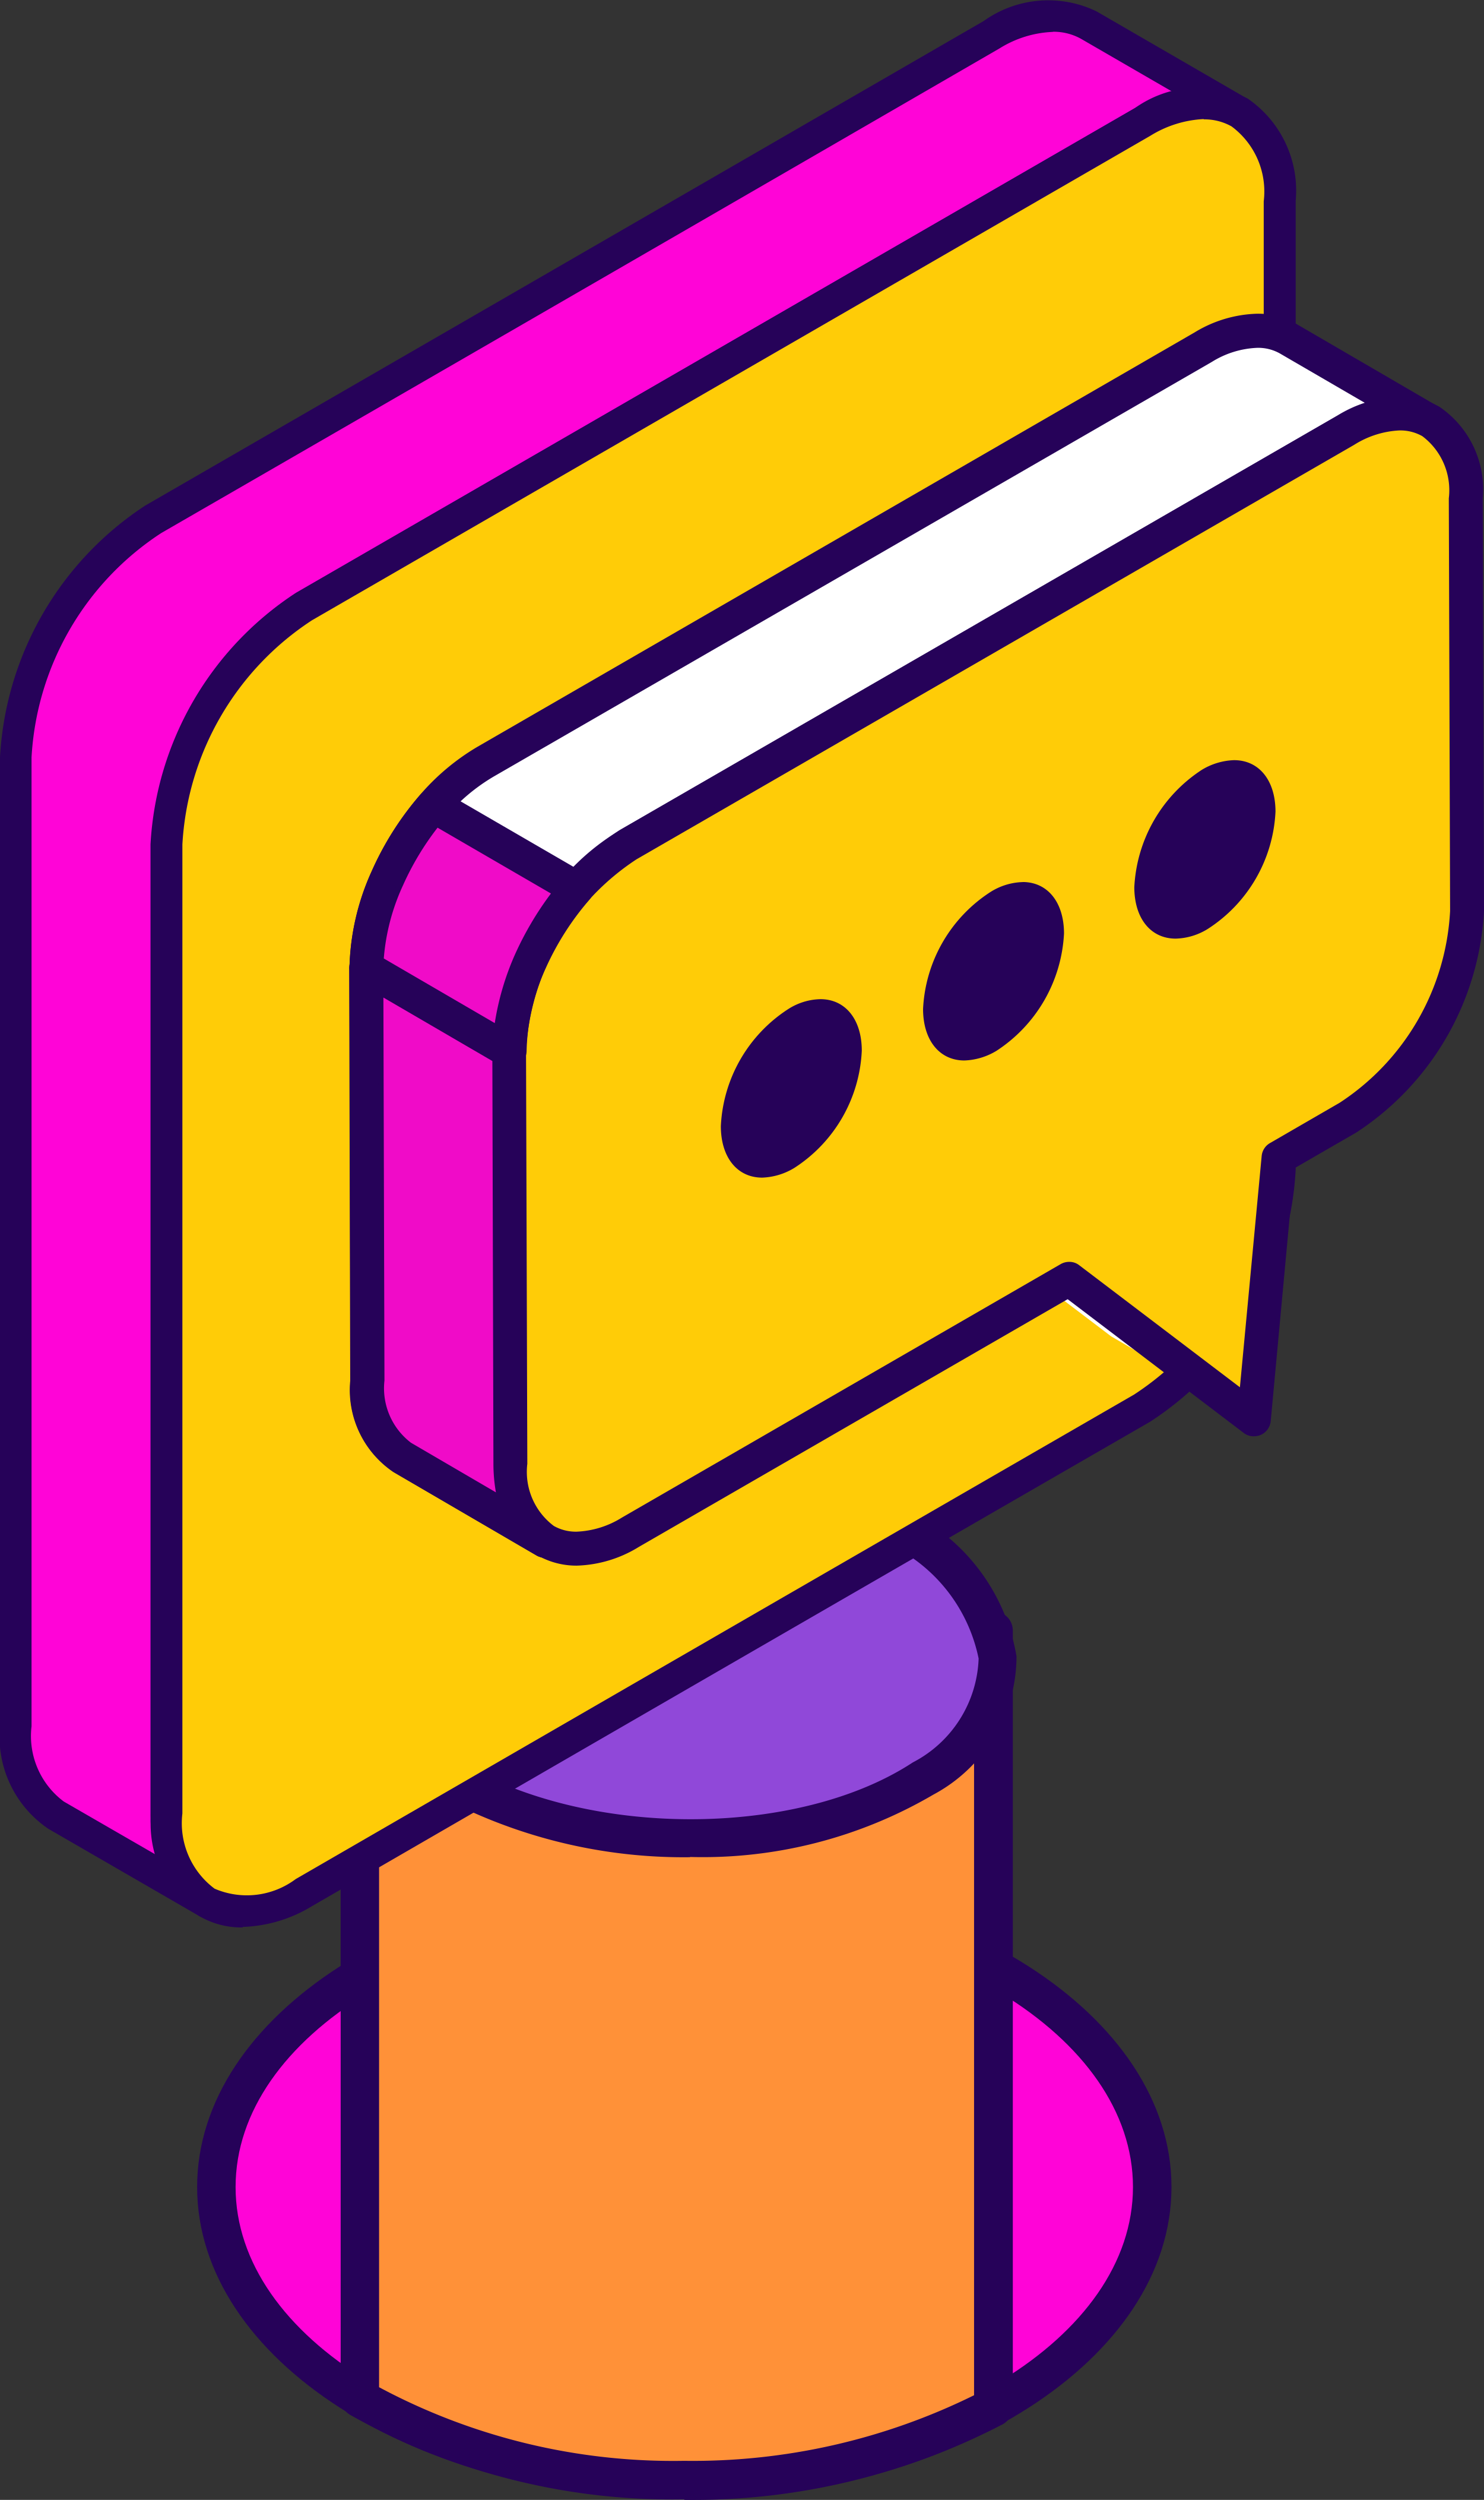<svg xmlns="http://www.w3.org/2000/svg" width="30.903" height="52.026" viewBox="0 0 30.903 52.026">
  <rect x="0" y="0" width="30.903" height="52.026" fill="#333333" stroke="none"/>
  <g id="Convoca" transform="translate(0 0.007)">
    <g id="Grupo_108" data-name="Grupo 108" transform="translate(4.105 30.28)">
      <g id="Grupo_105" data-name="Grupo 105" transform="translate(0 8.721)">
        <path id="Trazado_336" data-name="Trazado 336" d="M18.062,72.78c5.383,0,9.747,2.729,9.747,6.1s-4.359,6.1-9.747,6.1-9.742-2.729-9.742-6.1,4.364-6.1,9.742-6.1h0Z" transform="translate(-7.919 -72.374)" fill="#ff04d7" fill-rule="evenodd"/>
        <path id="Trazado_337" data-name="Trazado 337" d="M17.722,85.037c-5.594,0-10.142-2.919-10.142-6.5s4.549-6.5,10.142-6.5,10.148,2.919,10.148,6.5S23.321,85.037,17.722,85.037Zm0-12.2c-5.15,0-9.341,2.556-9.341,5.7s4.191,5.7,9.341,5.7,9.346-2.556,9.346-5.7S22.877,72.837,17.722,72.837Z" transform="translate(-7.58 -72.03)" fill="#260259"/>
      </g>
      <g id="Grupo_106" data-name="Grupo 106" transform="translate(2.989 3.257)">
        <path id="Trazado_338" data-name="Trazado 338" d="M27.041,78.823V62.67A2.963,2.963,0,0,1,25.5,65c-2.345,1.538-6.525,1.657-9.335.26a4.01,4.01,0,0,1-2.312-2.442h0V78.639A13.264,13.264,0,0,0,20.6,80.345a13.481,13.481,0,0,0,6.438-1.522Z" transform="translate(-13.444 -62.275)" fill="#ff9138" fill-rule="evenodd"/>
        <path id="Trazado_339" data-name="Trazado 339" d="M20.253,80.411a13.641,13.641,0,0,1-6.958-1.76.4.4,0,0,1-.195-.341V62.492a.394.394,0,0,1,.352-.4.407.407,0,0,1,.439.309,3.641,3.641,0,0,0,2.1,2.171c2.686,1.338,6.7,1.235,8.935-.233a2.607,2.607,0,0,0,1.365-2.009.411.411,0,0,1,.406-.4.4.4,0,0,1,.4.4V78.494a.407.407,0,0,1-.206.352,13.959,13.959,0,0,1-6.633,1.576ZM13.9,78.077a12.984,12.984,0,0,0,6.352,1.532,13.225,13.225,0,0,0,6.038-1.365V64.22a4.887,4.887,0,0,1-.921.78c-2.453,1.608-6.817,1.738-9.736.282A5.886,5.886,0,0,1,13.9,64.014V78.071Zm12.8.412Z" transform="translate(-13.1 -61.94)" fill="#260259"/>
      </g>
      <g id="Grupo_107" data-name="Grupo 107" transform="translate(2.947)">
        <path id="Trazado_340" data-name="Trazado 340" d="M25.533,62.989c2.361-1.549,1.987-3.942-.834-5.35s-7.023-1.289-9.384.26-1.987,3.942.834,5.35,7.023,1.289,9.384-.26h0Z" transform="translate(-13.361 -56.261)" fill="#9048d9" fill-rule="evenodd"/>
        <path id="Trazado_341" data-name="Trazado 341" d="M20.342,64.289a10.775,10.775,0,0,1-4.711-1.018,4.125,4.125,0,0,1-2.6-3.168,3.28,3.28,0,0,1,1.727-2.875c2.464-1.619,6.85-1.744,9.779-.287a4.125,4.125,0,0,1,2.6,3.168,3.269,3.269,0,0,1-1.727,2.875,9.513,9.513,0,0,1-5.074,1.3Zm-.525-7.576a8.661,8.661,0,0,0-4.619,1.18,2.534,2.534,0,0,0-1.37,2.161,3.375,3.375,0,0,0,2.161,2.5c2.7,1.348,6.736,1.24,8.989-.238h0a2.534,2.534,0,0,0,1.37-2.161,3.375,3.375,0,0,0-2.161-2.5,9.98,9.98,0,0,0-4.364-.942Z" transform="translate(-13.021 -55.925)" fill="#260259"/>
      </g>
    </g>
    <g id="Grupo_111" data-name="Grupo 111" transform="translate(0 -0.007)">
      <g id="Grupo_109" data-name="Grupo 109">
        <path id="Trazado_342" data-name="Trazado 342" d="M.61,16.027V36.193a2,2,0,0,0,.839,1.852L4.59,39.859a2.019,2.019,0,0,1-.839-1.852V17.841A6.322,6.322,0,0,1,6.61,12.887Q15.342,7.851,24.073,2.8a2.011,2.011,0,0,1,2.02-.2L22.952.79a2.01,2.01,0,0,0-2.02.2Q12.2,6.042,3.469,11.078A6.313,6.313,0,0,0,.61,16.033Z" transform="translate(-0.28 -0.271)" fill="#ff04d7"/>
        <path id="Trazado_343" data-name="Trazado 343" d="M4.31,39.911a.347.347,0,0,1-.162-.043h0L1.007,38.053A2.316,2.316,0,0,1,0,35.915V15.749a6.7,6.7,0,0,1,3.027-5.236Q11.751,5.477,20.485.43a2.312,2.312,0,0,1,2.35-.2L25.97,2.044h0a.329.329,0,0,1-.33.569h0a1.693,1.693,0,0,0-1.684.2L6.5,12.9a5.968,5.968,0,0,0-2.7,4.668V37.734A1.719,1.719,0,0,0,4.467,39.3h0a.335.335,0,0,1,.119.455.328.328,0,0,1-.287.168ZM21.925.657A2.26,2.26,0,0,0,20.815,1Q12.092,6.048,3.357,11.087a5.968,5.968,0,0,0-2.7,4.668V35.92a1.7,1.7,0,0,0,.671,1.565l1.906,1.1a3.49,3.49,0,0,1-.1-.85V17.568a6.683,6.683,0,0,1,3.027-5.236L23.631,2.244a3.754,3.754,0,0,1,.785-.341L22.51.8a1.172,1.172,0,0,0-.585-.146Z" transform="translate(0 0.007)" fill="#260259"/>
      </g>
      <g id="Grupo_110" data-name="Grupo 110" transform="translate(3.146 1.814)">
        <path id="Trazado_344" data-name="Trazado 344" d="M6.41,19.382V39.547A2.008,2.008,0,0,0,7.249,41.4a2.011,2.011,0,0,0,2.02-.2Q18,36.155,26.732,31.116a6.328,6.328,0,0,0,2.859-4.955V6a2.008,2.008,0,0,0-.839-1.852,2.011,2.011,0,0,0-2.02.2Q18,9.394,9.269,14.433A6.313,6.313,0,0,0,6.41,19.387Z" transform="translate(-6.085 -3.626)" fill="#ffcc07"/>
        <path id="Trazado_345" data-name="Trazado 345" d="M7.721,41.642a1.743,1.743,0,0,1-.91-.238,2.325,2.325,0,0,1-1-2.139V19.1a6.683,6.683,0,0,1,3.027-5.236L26.295,3.78a2.313,2.313,0,0,1,2.35-.2,2.321,2.321,0,0,1,1,2.134V25.879a6.683,6.683,0,0,1-3.027,5.236Q18.181,35.98,9.752,40.857l-.59.341a2.947,2.947,0,0,1-1.446.433ZM27.73,4.007a2.318,2.318,0,0,0-1.11.347L9.162,14.437a5.968,5.968,0,0,0-2.7,4.668V39.27a1.7,1.7,0,0,0,.671,1.565,1.7,1.7,0,0,0,1.689-.2l.59-.341q8.431-4.874,16.868-9.742a5.968,5.968,0,0,0,2.7-4.668V5.719a1.686,1.686,0,0,0-.671-1.56,1.152,1.152,0,0,0-.579-.146Z" transform="translate(-5.81 -3.343)" fill="#260259"/>
      </g>
    </g>
    <g id="Grupo_124" data-name="Grupo 124" transform="translate(7.272 6.522)">
      <path id="Trazado_346" data-name="Trazado 346" d="M38.588,47.677,35.61,45.95l3.855,2.924,2.973,1.733Z" transform="translate(-23.6 -27.593)" fill="#fff"/>
      <g id="Grupo_113" data-name="Grupo 113" transform="translate(0.005)">
        <path id="Trazado_347" data-name="Trazado 347" d="M14.085,25.957v3.39l.022,5.2a1.733,1.733,0,0,0,.726,1.6l2.973,1.733a1.761,1.761,0,0,1-.726-1.6l-.016-5.718v-2.87a4.622,4.622,0,0,1,.422-1.863A6.415,6.415,0,0,1,18.45,24.3a4.386,4.386,0,0,1,1.088-.91l14.945-8.626a1.747,1.747,0,0,1,1.771-.173l-2.973-1.733a1.77,1.77,0,0,0-1.776.173l-14.94,8.626a4.414,4.414,0,0,0-1.094.915,5.962,5.962,0,0,0-.964,1.516,4.652,4.652,0,0,0-.428,1.863Z" transform="translate(-13.733 -12.344)" fill="#fff"/>
        <g id="Grupo_112" data-name="Grupo 112">
          <path id="Trazado_348" data-name="Trazado 348" d="M17.563,37.931a.306.306,0,0,1-.152-.043l-2.973-1.733a2.041,2.041,0,0,1-.877-1.857l-.022-8.588a5.01,5.01,0,0,1,.455-1.987,6.22,6.22,0,0,1,1.013-1.592,4.645,4.645,0,0,1,1.164-.975l14.94-8.626a2.571,2.571,0,0,1,1.273-.379,1.555,1.555,0,0,1,.8.211l2.962,1.722a.306.306,0,0,1,.125.417.3.3,0,0,1-.26.146.369.369,0,0,1-.152-.038.958.958,0,0,0-.5-.13,1.966,1.966,0,0,0-.964.3L19.448,23.408a4.184,4.184,0,0,0-1.013.85,5.933,5.933,0,0,0-.915,1.44,4.448,4.448,0,0,0-.4,1.744l.022,8.588a1.474,1.474,0,0,0,.579,1.343.3.3,0,0,1,.108.412.3.3,0,0,1-.26.146ZM32.379,12.746a1.984,1.984,0,0,0-.969.3L16.47,21.675a4.228,4.228,0,0,0-1.013.85,5.817,5.817,0,0,0-.915,1.44,4.374,4.374,0,0,0-.4,1.744l.022,8.588a1.458,1.458,0,0,0,.579,1.338l1.879,1.1a2.887,2.887,0,0,1-.081-.7l-.022-8.588a5.105,5.105,0,0,1,.455-1.987,6.432,6.432,0,0,1,1.018-1.6,4.794,4.794,0,0,1,1.159-.969l14.94-8.626a3.122,3.122,0,0,1,.671-.292l-1.879-1.094a.969.969,0,0,0-.5-.13Z" transform="translate(-13.486 -12.096)" fill="#260259"/>
          <path id="Trazado_349" data-name="Trazado 349" d="M32.338,12.158a1.515,1.515,0,0,1,.774.2l2.962,1.722a.078.078,0,0,1,.016.011.244.244,0,0,1-.125.455.252.252,0,0,1-.125-.032h-.011a.937.937,0,0,0-.52-.141,1.985,1.985,0,0,0-.991.314L19.375,23.313a4.182,4.182,0,0,0-1.023.861,6.068,6.068,0,0,0-.926,1.457,4.559,4.559,0,0,0-.406,1.765l.022,8.588a1.517,1.517,0,0,0,.606,1.392.244.244,0,0,1-.125.455A.252.252,0,0,1,17.4,37.8l-2.973-1.733a1.985,1.985,0,0,1-.85-1.809l-.022-8.588A4.994,4.994,0,0,1,14,23.7a6.24,6.24,0,0,1,1-1.576,4.571,4.571,0,0,1,1.153-.964L31.1,12.537a2.54,2.54,0,0,1,1.245-.374M16.662,36.8a2.924,2.924,0,0,1-.114-.818L16.527,27.4a5.091,5.091,0,0,1,.449-1.966,6.457,6.457,0,0,1,1.007-1.581,4.6,4.6,0,0,1,1.148-.958l14.94-8.626a2.813,2.813,0,0,1,.785-.325l-1.987-1.159a1.032,1.032,0,0,0-.531-.135,2.046,2.046,0,0,0-1,.309L16.4,21.58a4.222,4.222,0,0,0-1.029.861,5.745,5.745,0,0,0-.921,1.451,4.391,4.391,0,0,0-.406,1.765h0l.022,8.588a1.5,1.5,0,0,0,.606,1.386L16.667,36.8M32.338,12.05h0a2.629,2.629,0,0,0-1.3.39L16.1,21.066a4.782,4.782,0,0,0-1.18.986A6.331,6.331,0,0,0,13.9,23.66a5.12,5.12,0,0,0-.46,2.009l.022,8.588a2.059,2.059,0,0,0,.9,1.9l2.973,1.733a.341.341,0,0,0,.179.049.346.346,0,0,0,.3-.173.352.352,0,0,0-.125-.482,1.436,1.436,0,0,1-.552-1.3L17.122,27.4a4.35,4.35,0,0,1,.4-1.722,5.815,5.815,0,0,1,.91-1.424,4.191,4.191,0,0,1,1-.839l14.945-8.626a1.937,1.937,0,0,1,.937-.3.942.942,0,0,1,.466.114.376.376,0,0,0,.19.054.346.346,0,0,0,.3-.173A.352.352,0,0,0,36.145,14l-2.978-1.733a1.591,1.591,0,0,0-.828-.217ZM16.494,36.58l-1.771-1.034a1.425,1.425,0,0,1-.552-1.294l-.022-8.588a4.371,4.371,0,0,1,.4-1.722,5.686,5.686,0,0,1,.9-1.424,3.916,3.916,0,0,1,1-.839L31.4,13.052a1.926,1.926,0,0,1,.942-.292.916.916,0,0,1,.477.119l1.771,1.029a3.736,3.736,0,0,0-.569.26l-14.94,8.626a4.789,4.789,0,0,0-1.175.98,6.617,6.617,0,0,0-1.023,1.608,5.2,5.2,0,0,0-.46,2.009l.022,8.588a3.479,3.479,0,0,0,.054.6h0Z" transform="translate(-13.44 -12.05)" fill="#260259"/>
        </g>
      </g>
      <g id="Grupo_115" data-name="Grupo 115" transform="translate(2.978 1.727)">
        <path id="Trazado_350" data-name="Trazado 350" d="M22.07,24.859a5.466,5.466,0,0,0-2.48,4.294l.022,8.588c0,1.581,1.121,2.22,2.5,1.424l9.135-5.274,3.85,2.924.5-5.442,1.451-.839a5.468,5.468,0,0,0,2.48-4.3l-.022-8.588c0-1.581-1.121-2.215-2.5-1.424L22.065,24.848Z" transform="translate(-19.233 -15.534)" fill="#ffcc07"/>
        <g id="Grupo_114" data-name="Grupo 114">
          <path id="Trazado_351" data-name="Trazado 351" d="M20.736,39.566a1.57,1.57,0,0,1-.8-.206,2.033,2.033,0,0,1-.883-1.857l-.027-8.588a5.809,5.809,0,0,1,2.632-4.554l14.945-8.626a2.548,2.548,0,0,1,1.267-.384,1.585,1.585,0,0,1,.8.206,2.019,2.019,0,0,1,.877,1.857L39.575,26a5.819,5.819,0,0,1-2.632,4.559l-1.343.774-.466,5.274a.3.3,0,0,1-.179.249.317.317,0,0,1-.119.027.3.3,0,0,1-.179-.06l-3.693-2.8L22,39.192a2.548,2.548,0,0,1-1.267.384ZM37.874,15.94a1.984,1.984,0,0,0-.969.3L21.96,24.87A5.144,5.144,0,0,0,19.631,28.9l.022,8.588a1.462,1.462,0,0,0,.579,1.343.966.966,0,0,0,.5.125,1.966,1.966,0,0,0,.964-.3l9.135-5.274a.3.3,0,0,1,.152-.038.3.3,0,0,1,.179.06L34.587,36l.455-4.906a.311.311,0,0,1,.146-.233l1.451-.839a5.138,5.138,0,0,0,2.328-4.04L38.946,17.4a1.462,1.462,0,0,0-.579-1.343,1.021,1.021,0,0,0-.5-.125Z" transform="translate(-18.976 -15.29)" fill="#260259"/>
          <path id="Trazado_352" data-name="Trazado 352" d="M37.828,15.348a1.482,1.482,0,0,1,.769.2,1.963,1.963,0,0,1,.85,1.809l.027,8.588a5.754,5.754,0,0,1-2.6,4.511l-1.343.774-.493,5.312a.248.248,0,0,1-.146.2.212.212,0,0,1-.1.022.238.238,0,0,1-.146-.049l-3.72-2.827L21.93,39.082a2.522,2.522,0,0,1-1.24.374,1.482,1.482,0,0,1-.769-.2,1.981,1.981,0,0,1-.856-1.814l-.027-8.588a5.762,5.762,0,0,1,2.6-4.511l14.945-8.626a2.522,2.522,0,0,1,1.24-.374M20.69,38.969a2.012,2.012,0,0,0,.991-.309l9.135-5.274a.252.252,0,0,1,.125-.032.238.238,0,0,1,.146.049l3.5,2.659.466-5a.241.241,0,0,1,.119-.19l1.451-.839a5.2,5.2,0,0,0,2.356-4.088l-.027-8.588a1.5,1.5,0,0,0-.606-1.386,1.088,1.088,0,0,0-.531-.135,2.046,2.046,0,0,0-1,.309L21.87,24.765a5.192,5.192,0,0,0-2.356,4.083l.027,8.588a1.517,1.517,0,0,0,.606,1.392,1.088,1.088,0,0,0,.531.135M37.828,15.24h0a2.6,2.6,0,0,0-1.294.39L21.589,24.256a5.874,5.874,0,0,0-2.659,4.6l.027,8.588a2.067,2.067,0,0,0,.91,1.906,1.638,1.638,0,0,0,.823.217,2.6,2.6,0,0,0,1.294-.39l8.929-5.155,3.666,2.783a.331.331,0,0,0,.211.07.407.407,0,0,0,.141-.027.353.353,0,0,0,.211-.292L35.63,31.3l1.294-.747a5.875,5.875,0,0,0,2.659-4.608l-.027-8.588a2.075,2.075,0,0,0-.9-1.906,1.649,1.649,0,0,0-.823-.211ZM20.69,38.86a.93.93,0,0,1-.477-.119,1.407,1.407,0,0,1-.552-1.294l-.027-8.588a5.1,5.1,0,0,1,2.3-3.991l14.945-8.626a1.938,1.938,0,0,1,.942-.3.93.93,0,0,1,.477.119,1.407,1.407,0,0,1,.552,1.294l.027,8.588a5.087,5.087,0,0,1-2.3,3.991l-1.451.839a.347.347,0,0,0-.173.271L34.5,35.855l-3.346-2.54a.331.331,0,0,0-.211-.07.355.355,0,0,0-.179.049l-9.135,5.274a1.924,1.924,0,0,1-.937.292h0Z" transform="translate(-18.93 -15.24)" fill="#260259"/>
        </g>
      </g>
      <g id="Grupo_117" data-name="Grupo 117" transform="translate(0 13.261)">
        <path id="Trazado_353" data-name="Trazado 353" d="M14.09,37.185l.022,8.588a1.733,1.733,0,0,0,.726,1.6L17.81,49.1a1.761,1.761,0,0,1-.726-1.6l-.022-8.588L14.09,37.18Z" transform="translate(-13.733 -36.833)" fill="#f00bc8"/>
        <g id="Grupo_116" data-name="Grupo 116">
          <path id="Trazado_354" data-name="Trazado 354" d="M17.563,49.159a.306.306,0,0,1-.152-.043l-2.973-1.733a2.041,2.041,0,0,1-.877-1.857l-.022-8.588a.292.292,0,0,1,.152-.26.287.287,0,0,1,.152-.038.369.369,0,0,1,.152.038l2.973,1.733a.3.3,0,0,1,.152.26l.022,8.588A1.474,1.474,0,0,0,17.72,48.6a.3.3,0,0,1,.108.412.3.3,0,0,1-.26.146Zm-3.4-3.633a1.458,1.458,0,0,0,.579,1.338l1.879,1.1a2.887,2.887,0,0,1-.081-.7l-.022-8.447-2.377-1.354.022,8.068Z" transform="translate(-13.48 -36.586)" fill="#260259"/>
          <path id="Trazado_355" data-name="Trazado 355" d="M13.787,36.648a.252.252,0,0,1,.125.032l2.973,1.733a.246.246,0,0,1,.125.211l.022,8.588a1.517,1.517,0,0,0,.606,1.392.244.244,0,0,1-.125.455.252.252,0,0,1-.125-.032l-2.973-1.733a1.985,1.985,0,0,1-.85-1.809L13.544,36.9a.246.246,0,0,1,.125-.211.252.252,0,0,1,.125-.032m2.865,11.377a2.924,2.924,0,0,1-.114-.818l-.022-8.447L14.036,37.32l.022,8.16a1.5,1.5,0,0,0,.606,1.386l1.993,1.164M13.787,36.54a.355.355,0,0,0-.179.049.359.359,0,0,0-.179.309l.022,8.588a2.059,2.059,0,0,0,.9,1.9l2.973,1.733a.341.341,0,0,0,.179.049.346.346,0,0,0,.3-.173.352.352,0,0,0-.125-.482,1.436,1.436,0,0,1-.552-1.3l-.022-8.588a.34.34,0,0,0-.179-.3l-2.973-1.733a.341.341,0,0,0-.179-.049h0Zm2.7,11.269-1.771-1.034a1.425,1.425,0,0,1-.552-1.294l-.022-7.971,2.269,1.321.022,8.388a3.479,3.479,0,0,0,.054.6h0Z" transform="translate(-13.43 -36.54)" fill="#260259"/>
        </g>
      </g>
      <g id="Grupo_121" data-name="Grupo 121" transform="translate(7.743 9.292)">
        <g id="Grupo_118" data-name="Grupo 118" transform="translate(8.61)">
          <path id="Trazado_356" data-name="Trazado 356" d="M44.537,32.906c-.487,0-.807-.4-.807-1.018a3.064,3.064,0,0,1,1.381-2.393,1.278,1.278,0,0,1,.639-.195c.487,0,.807.4.807,1.018a3.061,3.061,0,0,1-1.386,2.393,1.278,1.278,0,0,1-.639.195Z" transform="translate(-43.676 -29.251)" fill="#260259"/>
          <path id="Trazado_357" data-name="Trazado 357" d="M45.7,29.318c.444,0,.753.352.753.964a3,3,0,0,1-1.359,2.35,1.252,1.252,0,0,1-.612.184c-.444,0-.753-.352-.753-.964a2.991,2.991,0,0,1,1.354-2.345,1.281,1.281,0,0,1,.612-.19m.005-.108h0a1.381,1.381,0,0,0-.666.2,3.1,3.1,0,0,0-1.408,2.442c0,.65.341,1.072.861,1.072a1.325,1.325,0,0,0,.666-.2,3.073,3.073,0,0,0,1.413-2.442c0-.65-.341-1.072-.861-1.072h0Z" transform="translate(-43.63 -29.21)" fill="#260259"/>
        </g>
        <g id="Grupo_119" data-name="Grupo 119" transform="translate(4.207 2.534)">
          <path id="Trazado_358" data-name="Trazado 358" d="M36.417,37.6c-.487,0-.807-.4-.807-1.018A3.053,3.053,0,0,1,37,34.185a1.278,1.278,0,0,1,.639-.195c.487,0,.807.4.807,1.018A3.064,3.064,0,0,1,37.061,37.4a1.278,1.278,0,0,1-.639.195Z" transform="translate(-35.55 -33.936)" fill="#260259"/>
          <path id="Trazado_359" data-name="Trazado 359" d="M37.579,34c.444,0,.753.352.753.964a2.991,2.991,0,0,1-1.354,2.345,1.281,1.281,0,0,1-.612.19c-.444,0-.753-.352-.753-.964a3,3,0,0,1,1.359-2.35A1.252,1.252,0,0,1,37.585,34m-.005-.108h0a1.325,1.325,0,0,0-.666.2A3.073,3.073,0,0,0,35.5,36.533c0,.65.341,1.072.861,1.072a1.381,1.381,0,0,0,.666-.2,3.1,3.1,0,0,0,1.408-2.442c0-.65-.341-1.072-.861-1.072h0Z" transform="translate(-35.5 -33.89)" fill="#260259"/>
        </g>
        <g id="Grupo_120" data-name="Grupo 120" transform="translate(0 4.971)">
          <path id="Trazado_360" data-name="Trazado 360" d="M28.637,42.1c-.487,0-.807-.4-.807-1.018a3.061,3.061,0,0,1,1.386-2.393,1.275,1.275,0,0,1,.634-.195c.487,0,.807.4.807,1.018A3.07,3.07,0,0,1,29.276,41.9,1.278,1.278,0,0,1,28.637,42.1Z" transform="translate(-27.776 -38.436)" fill="#260259"/>
          <path id="Trazado_361" data-name="Trazado 361" d="M29.8,38.5c.444,0,.753.352.753.964A2.991,2.991,0,0,1,29.2,41.807a1.281,1.281,0,0,1-.612.19c-.444,0-.753-.352-.753-.964a3,3,0,0,1,1.359-2.35A1.249,1.249,0,0,1,29.8,38.5m0-.108h0a1.292,1.292,0,0,0-.661.2,3.073,3.073,0,0,0-1.413,2.442c0,.65.341,1.072.861,1.072a1.381,1.381,0,0,0,.666-.2,3.067,3.067,0,0,0,1.408-2.442c0-.65-.341-1.072-.861-1.072h0Z" transform="translate(-27.73 -38.39)" fill="#260259"/>
        </g>
      </g>
      <g id="Grupo_123" data-name="Grupo 123" transform="translate(0.005 9.877)">
        <path id="Trazado_362" data-name="Trazado 362" d="M15.486,30.95l2.978,1.727A5.993,5.993,0,0,0,17.5,34.2a4.841,4.841,0,0,0-.428,1.863L14.1,34.329a4.723,4.723,0,0,1,.428-1.863,6.059,6.059,0,0,1,.964-1.516Z" transform="translate(-13.743 -30.593)" fill="#f00bc8"/>
        <g id="Grupo_122" data-name="Grupo 122">
          <path id="Trazado_363" data-name="Trazado 363" d="M16.816,36.107a.369.369,0,0,1-.152-.038l-2.973-1.733a.313.313,0,0,1-.152-.255,5.01,5.01,0,0,1,.455-1.987A6.22,6.22,0,0,1,15.007,30.5a.3.3,0,0,1,.227-.1.369.369,0,0,1,.152.038l2.978,1.727a.312.312,0,0,1,.146.211.287.287,0,0,1-.07.244,5.774,5.774,0,0,0-.915,1.44,4.448,4.448,0,0,0-.4,1.744.3.3,0,0,1-.152.26.281.281,0,0,1-.146.038Zm-.265-.8a5.3,5.3,0,0,1,.422-1.484,6.66,6.66,0,0,1,.785-1.316L15.3,31.082a5.973,5.973,0,0,0-.758,1.251,4.631,4.631,0,0,0-.4,1.576l2.4,1.4Z" transform="translate(-13.486 -30.34)" fill="#260259"/>
          <path id="Trazado_364" data-name="Trazado 364" d="M15.184,30.4a.252.252,0,0,1,.125.032l2.978,1.727a.235.235,0,0,1,.119.173.248.248,0,0,1-.06.2,6.068,6.068,0,0,0-.926,1.457,4.559,4.559,0,0,0-.406,1.765.246.246,0,0,1-.125.211.255.255,0,0,1-.249,0l-2.973-1.733a.258.258,0,0,1-.125-.211,4.994,4.994,0,0,1,.449-1.966,6.24,6.24,0,0,1,1-1.576.243.243,0,0,1,.184-.081m1.37,4.944a5.361,5.361,0,0,1,.428-1.554,6.67,6.67,0,0,1,.818-1.354l-2.55-1.478a5.75,5.75,0,0,0-.791,1.3,4.588,4.588,0,0,0-.406,1.625l2.507,1.457M15.184,30.3a.349.349,0,0,0-.265.119,6.452,6.452,0,0,0-1.018,1.6,5.12,5.12,0,0,0-.46,2.009.357.357,0,0,0,.179.3l2.973,1.733a.352.352,0,0,0,.357,0,.359.359,0,0,0,.179-.309,4.35,4.35,0,0,1,.4-1.722,5.815,5.815,0,0,1,.91-1.424.357.357,0,0,0-.092-.542l-2.978-1.727a.341.341,0,0,0-.179-.049h0Zm-1.029,3.531a4.464,4.464,0,0,1,.4-1.522,5.847,5.847,0,0,1,.72-1.2l2.361,1.37a6.663,6.663,0,0,0-.753,1.278,5.67,5.67,0,0,0-.417,1.419l-2.307-1.343Z" transform="translate(-13.44 -30.29)" fill="#260259"/>
        </g>
      </g>
    </g>
  </g>
</svg>
